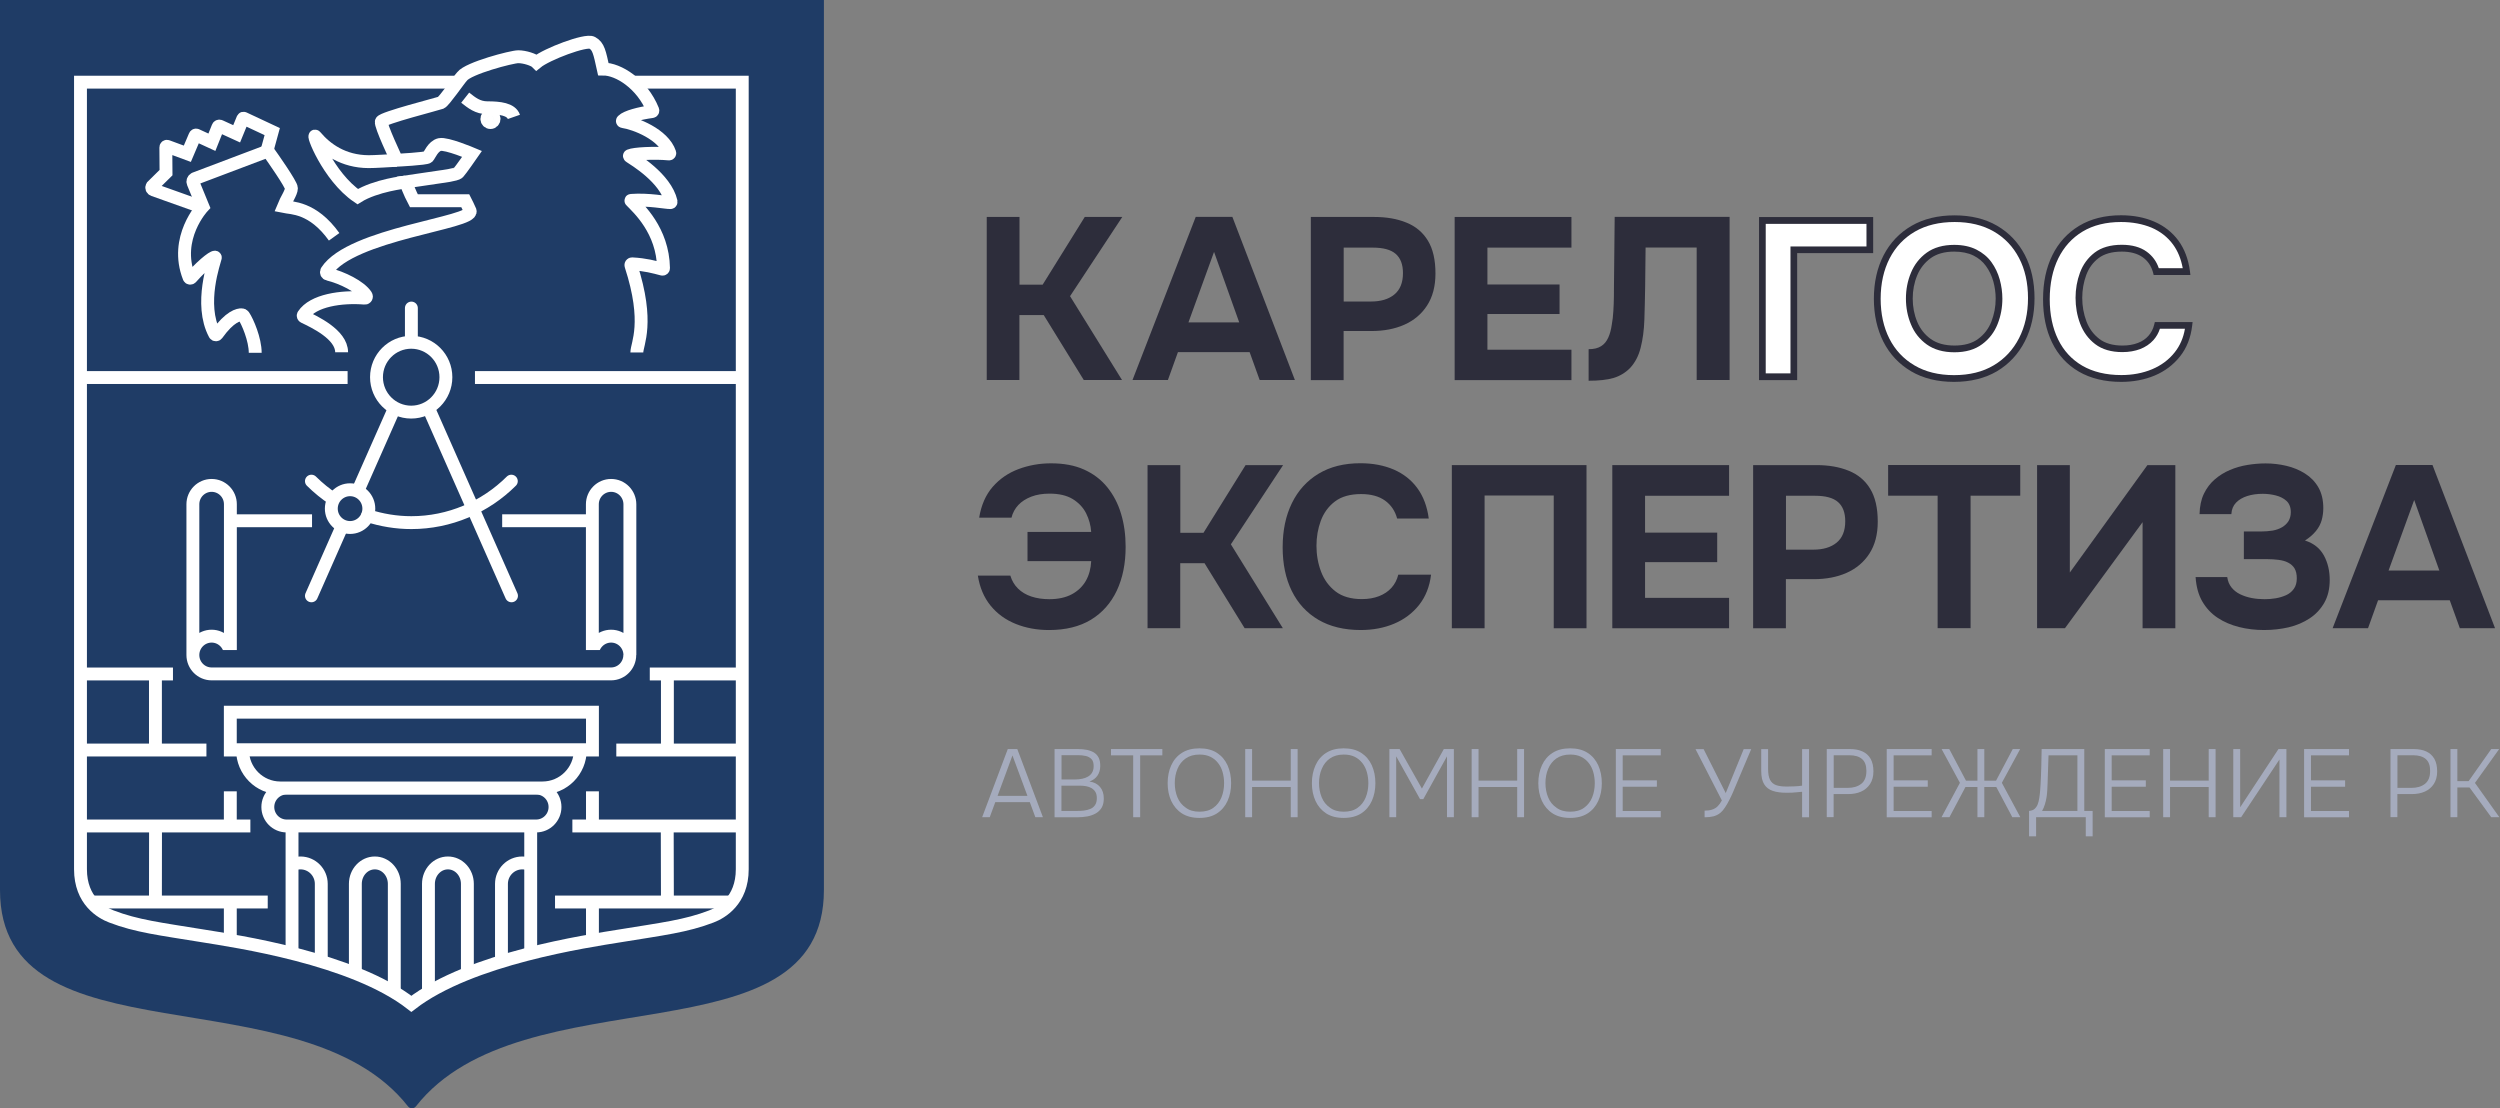 <?xml version="1.0" encoding="UTF-8"?> <svg xmlns="http://www.w3.org/2000/svg" viewBox="0 0 194 86" fill="none"><rect x="0" y="0" width="194" height="86" fill="#808080" stroke="none"/><g clip-path="url(#clip0_4005_10879)"><path d="M0 0V69.068C0 82.644 23.401 75.334 31.663 85.856C31.82 86.055 32.114 86.055 32.272 85.856C40.534 75.334 63.935 82.644 63.935 69.068V0H0Z" fill="#1F3C66"></path><path d="M48.147 72.617C51.4 72.087 53.259 71.867 55.2 71.118C55.972 70.822 57.599 69.9 57.599 67.452V6.375H6.246V67.452C6.246 69.907 7.873 70.822 8.645 71.118C10.586 71.867 12.445 72.087 15.698 72.617C18.274 73.036 27.364 74.35 31.922 77.898C36.529 74.35 45.571 73.036 48.147 72.617Z" fill="#1F3C66" stroke="white" stroke-miterlimit="10"></path><path d="M20.694 11.787L21.125 10.212L18.924 9.181C18.897 9.167 18.863 9.174 18.849 9.201L18.364 10.384L17.072 9.793C17.011 9.765 16.942 9.793 16.915 9.855L16.443 11.038L15.247 10.487C15.206 10.467 15.152 10.487 15.131 10.536L14.537 11.932L12.992 11.361C12.93 11.333 12.869 11.375 12.869 11.443L12.883 13.396L11.803 14.462C11.741 14.566 11.789 14.696 11.905 14.731L15.589 16.044" fill="#1F3C66"></path><path d="M20.694 11.787L21.125 10.212L18.924 9.181C18.897 9.167 18.863 9.174 18.849 9.201L18.364 10.384L17.072 9.793C17.011 9.765 16.942 9.793 16.915 9.855L16.443 11.038L15.247 10.487C15.206 10.467 15.152 10.487 15.131 10.536L14.537 11.932L12.992 11.361C12.93 11.333 12.869 11.375 12.869 11.443L12.883 13.396L11.803 14.462C11.741 14.566 11.789 14.696 11.905 14.731L15.589 16.044" stroke="white" stroke-miterlimit="10"></path><path d="M30.781 12.441C30.419 12.462 29.011 12.551 28.608 12.545C26.633 12.538 25.307 11.561 24.494 10.598C24.118 10.151 25.451 13.693 27.754 15.261C29.162 14.381 31.458 14.133 31.458 14.133" fill="#1F3C66"></path><path d="M30.781 12.44C30.419 12.461 29.011 12.55 28.608 12.544C26.633 12.537 25.307 11.56 24.494 10.597C24.118 10.15 25.451 13.692 27.754 15.26C29.162 14.38 31.458 14.132 31.458 14.132" stroke="white" stroke-miterlimit="10"></path><path d="M25.929 18.376C24.261 16.051 22.621 16.154 21.999 16.024C22.197 15.529 22.614 14.937 22.614 14.607C22.614 14.311 21.138 12.207 20.837 11.787C20.783 11.774 20.755 11.767 20.701 11.753L15.117 13.864C14.994 13.919 14.933 14.064 14.987 14.188L15.746 16.038C15.746 16.038 13.463 18.458 14.673 21.532C14.7 21.594 14.782 21.608 14.83 21.56C15.917 20.336 16.751 19.786 16.709 19.999C16.675 20.212 15.411 23.596 16.668 25.934C16.703 25.996 16.798 25.996 16.839 25.941C17.844 24.538 18.521 24.414 18.76 24.428C18.814 24.428 18.869 24.455 18.903 24.503C19.218 24.964 19.805 26.353 19.805 27.378" fill="#1F3C66"></path><path d="M25.929 18.376C24.261 16.051 22.621 16.154 21.999 16.024C22.197 15.529 22.614 14.937 22.614 14.607C22.614 14.311 21.138 12.207 20.837 11.787C20.783 11.774 20.755 11.767 20.701 11.753L15.117 13.864C14.994 13.919 14.933 14.064 14.987 14.188L15.746 16.038C15.746 16.038 13.463 18.458 14.673 21.532C14.7 21.594 14.782 21.608 14.83 21.56C15.917 20.336 16.751 19.786 16.709 19.999C16.675 20.212 15.411 23.596 16.668 25.934C16.703 25.996 16.798 25.996 16.839 25.941C17.844 24.538 18.521 24.414 18.76 24.428C18.814 24.428 18.869 24.455 18.903 24.503C19.218 24.964 19.805 26.353 19.805 27.378" stroke="white" stroke-miterlimit="10"></path><path d="M49.419 27.351C49.419 26.691 50.416 25.061 48.961 20.598C48.94 20.536 48.988 20.474 49.05 20.474C50.081 20.529 50.772 20.721 51.394 20.886C51.442 20.9 51.489 20.859 51.489 20.811C51.442 17.874 49.514 16.148 48.961 15.577C48.947 15.563 48.961 15.55 48.974 15.55C50.342 15.447 51.701 15.735 52.023 15.722C52.063 15.722 52.084 15.687 52.077 15.646C51.647 13.81 49.221 12.379 48.865 12.139C48.838 12.125 48.831 12.09 48.858 12.077C49.207 11.925 50.744 11.836 51.913 11.946C51.954 11.953 51.988 11.905 51.974 11.87C51.489 10.412 49.261 9.567 48.346 9.436C48.297 9.429 48.277 9.388 48.318 9.353C48.605 9.058 49.63 8.789 50.594 8.659C50.649 8.652 50.676 8.604 50.656 8.549C49.822 6.492 47.977 5.358 46.815 5.358C46.528 4.065 46.453 3.59 45.947 3.315C45.455 3.047 42.427 4.202 41.641 4.842C41.436 4.636 40.725 4.402 40.22 4.402C39.714 4.402 36.338 5.289 35.859 5.928C35.661 6.128 34.459 7.875 34.219 7.971C33.973 8.067 29.688 9.154 29.592 9.436C29.497 9.718 30.788 12.434 30.788 12.434C30.788 12.434 33.064 12.324 33.201 12.187C33.337 12.049 33.597 11.334 34.123 11.217C34.65 11.1 36.632 11.939 36.632 11.939C36.632 11.939 35.73 13.239 35.566 13.404C35.401 13.569 34.226 13.713 34.226 13.713L31.472 14.119C31.472 14.119 31.82 15.034 32.114 15.577H36.105C36.105 15.577 36.44 16.237 36.481 16.361C36.823 17.303 27.241 18.136 25.355 21.031C25.294 21.127 25.348 21.258 25.465 21.278C26.538 21.54 27.959 22.228 28.417 22.943C28.471 23.032 28.41 23.149 28.308 23.135C26.497 22.984 24.289 23.307 23.544 24.442C23.51 24.497 23.53 24.559 23.585 24.586C24.364 24.965 26.51 25.948 26.51 27.337" fill="#1F3C66"></path><path d="M49.419 27.351C49.419 26.691 50.416 25.061 48.961 20.598C48.94 20.536 48.988 20.474 49.05 20.474C50.081 20.529 50.772 20.721 51.394 20.886C51.442 20.9 51.489 20.859 51.489 20.811C51.442 17.874 49.514 16.148 48.961 15.577C48.947 15.563 48.961 15.55 48.974 15.55C50.342 15.447 51.701 15.735 52.023 15.722C52.063 15.722 52.084 15.687 52.077 15.646C51.647 13.81 49.221 12.379 48.865 12.139C48.838 12.125 48.831 12.09 48.858 12.077C49.207 11.925 50.744 11.836 51.913 11.946C51.954 11.953 51.988 11.905 51.974 11.87C51.489 10.412 49.261 9.567 48.346 9.436C48.297 9.429 48.277 9.388 48.318 9.353C48.605 9.058 49.63 8.789 50.594 8.659C50.649 8.652 50.676 8.604 50.656 8.549C49.822 6.492 47.977 5.358 46.815 5.358C46.528 4.065 46.453 3.59 45.947 3.315C45.455 3.047 42.427 4.202 41.641 4.842C41.436 4.636 40.725 4.402 40.22 4.402C39.714 4.402 36.338 5.289 35.859 5.928C35.661 6.128 34.459 7.875 34.219 7.971C33.973 8.067 29.688 9.154 29.592 9.436C29.497 9.718 30.788 12.434 30.788 12.434C30.788 12.434 33.064 12.324 33.201 12.187C33.337 12.049 33.597 11.334 34.123 11.217C34.65 11.1 36.632 11.939 36.632 11.939C36.632 11.939 35.73 13.239 35.566 13.404C35.401 13.569 34.226 13.713 34.226 13.713L31.472 14.119C31.472 14.119 31.82 15.034 32.114 15.577H36.105C36.105 15.577 36.44 16.237 36.481 16.361C36.823 17.303 27.241 18.136 25.355 21.031C25.294 21.127 25.348 21.258 25.465 21.278C26.538 21.54 27.959 22.228 28.417 22.943C28.471 23.032 28.41 23.149 28.308 23.135C26.497 22.984 24.289 23.307 23.544 24.442C23.51 24.497 23.53 24.559 23.585 24.586C24.364 24.965 26.51 25.948 26.51 27.337" stroke="white" stroke-miterlimit="10"></path><path d="M38.06 9.511C38.215 9.511 38.34 9.385 38.34 9.229C38.34 9.073 38.215 8.947 38.06 8.947C37.905 8.947 37.78 9.073 37.78 9.229C37.78 9.385 37.905 9.511 38.06 9.511Z" fill="white" stroke="white" stroke-miterlimit="10"></path><path d="M36.099 7.579C36.597 7.971 37.069 8.363 37.821 8.363C38.771 8.363 39.666 8.466 39.878 9.071" fill="#1F3C66"></path><path d="M36.099 7.579C36.597 7.971 37.069 8.363 37.821 8.363C38.771 8.363 39.666 8.466 39.878 9.071" stroke="white" stroke-miterlimit="10"></path><path d="M26.974 29.297H6.246" stroke="white" stroke-miterlimit="10"></path><path d="M57.592 29.297H36.857" stroke="white" stroke-miterlimit="10"></path><path d="M26.565 40.803L24.166 46.236" stroke="white" stroke-miterlimit="10" stroke-linecap="round"></path><path d="M30.583 31.732L27.754 38.127" stroke="white" stroke-miterlimit="10" stroke-linecap="round"></path><path d="M33.276 31.724L39.693 46.236" stroke="white" stroke-miterlimit="10" stroke-linecap="round"></path><path d="M25.902 38.747C25.28 38.334 24.699 37.867 24.166 37.337L25.902 38.747Z" fill="#1F3C66"></path><path d="M25.902 38.747C25.28 38.334 24.699 37.867 24.166 37.337" stroke="white" stroke-miterlimit="10" stroke-linecap="round"></path><path d="M31.923 26.56V23.905" stroke="white" stroke-miterlimit="10" stroke-linecap="round" stroke-linejoin="round"></path><path d="M27.166 40.934C27.97 40.934 28.621 40.278 28.621 39.469C28.621 38.66 27.97 38.004 27.166 38.004C26.362 38.004 25.71 38.66 25.71 39.469C25.71 40.278 26.362 40.934 27.166 40.934Z" fill="#1F3C66" stroke="white" stroke-miterlimit="10"></path><path d="M28.526 40.012C29.606 40.363 30.754 40.556 31.922 40.556C34.875 40.556 37.65 39.359 39.679 37.337" stroke="white" stroke-miterlimit="10" stroke-linecap="round"></path><path d="M31.909 31.98C33.396 31.98 34.602 30.767 34.602 29.27C34.602 27.774 33.396 26.561 31.909 26.561C30.422 26.561 29.216 27.774 29.216 29.27C29.216 30.767 30.422 31.98 31.909 31.98Z" fill="#1F3C66" stroke="white" stroke-miterlimit="10" stroke-linejoin="round"></path><path d="M16.422 37.667C15.616 37.667 14.967 38.327 14.967 39.132V50.83C14.967 50.018 15.623 49.365 16.422 49.365C17.222 49.365 17.878 50.025 17.878 50.83V39.139C17.885 38.327 17.229 37.667 16.422 37.667Z" fill="#1F3C66" stroke="white" stroke-miterlimit="10"></path><path d="M14.967 50.83C14.967 51.642 15.623 52.295 16.422 52.295H47.416C48.222 52.295 48.871 51.635 48.871 50.83" fill="#1F3C66"></path><path d="M14.967 50.83C14.967 51.642 15.623 52.295 16.422 52.295H47.416C48.222 52.295 48.871 51.635 48.871 50.83" stroke="white" stroke-miterlimit="10"></path><path d="M47.423 37.667C46.616 37.667 45.967 38.327 45.967 39.132V50.83C45.967 50.018 46.623 49.365 47.423 49.365C48.223 49.365 48.879 50.025 48.879 50.83V39.139C48.879 38.327 48.23 37.667 47.423 37.667Z" fill="#1F3C66" stroke="white" stroke-miterlimit="10"></path><path d="M17.885 40.411H24.214" stroke="white" stroke-miterlimit="10"></path><path d="M38.969 40.41H46.07" stroke="white" stroke-miterlimit="10"></path><path d="M47.239 50.444H16.607V51.221H47.239V50.444Z" fill="#1F3C66"></path><path d="M22.662 64.481C22.662 64.481 22.662 70.828 22.662 73.799" stroke="white" stroke-miterlimit="10" stroke-linecap="square"></path><path d="M41.183 73.834C41.183 71.516 41.183 64.481 41.183 64.481" stroke="white" stroke-miterlimit="10" stroke-linecap="square"></path><path d="M36.269 75.478V68.587C36.269 67.693 35.593 66.964 34.759 66.964C33.925 66.964 33.248 67.693 33.248 68.587V76.853" stroke="white" stroke-miterlimit="10"></path><path d="M24.931 74.598V68.587C24.931 67.693 24.207 66.964 23.318 66.964C23.086 66.964 22.867 67.012 22.662 67.102" stroke="white" stroke-miterlimit="10"></path><path d="M27.576 75.478V68.587C27.576 67.693 28.253 66.964 29.087 66.964C29.92 66.964 30.597 67.693 30.597 68.587V76.853" stroke="white" stroke-miterlimit="10"></path><path d="M45.974 58.202H17.872V55.266H45.974V58.202Z" fill="#1F3C66" stroke="white" stroke-miterlimit="10"></path><path d="M38.914 74.598V68.587C38.914 67.693 39.639 66.964 40.527 66.964C40.759 66.964 40.978 67.012 41.183 67.102" stroke="white" stroke-miterlimit="10"></path><path d="M41.607 61.152H22.245C21.439 61.152 20.783 61.812 20.783 62.624C20.783 63.436 21.439 64.096 22.245 64.096H41.607C42.413 64.096 43.069 63.436 43.069 62.624C43.069 61.806 42.413 61.152 41.607 61.152Z" fill="#1F3C66" stroke="white" stroke-miterlimit="10"></path><path d="M18.821 58.195C18.821 59.825 20.133 61.145 21.753 61.145H42.099C43.719 61.145 45.031 59.825 45.031 58.195H18.821Z" fill="#1F3C66" stroke="white" stroke-miterlimit="10"></path><path d="M50.423 52.301H57.599" stroke="white" stroke-miterlimit="10"></path><path d="M47.826 58.202H57.599" stroke="white" stroke-miterlimit="10"></path><path d="M57.599 64.096H44.416" stroke="white" stroke-miterlimit="10"></path><path d="M56.766 69.996H43.07" stroke="white" stroke-miterlimit="10"></path><path d="M51.777 64.096L51.791 69.996" stroke="white" stroke-miterlimit="10"></path><path d="M51.79 52.301V58.202" stroke="white" stroke-miterlimit="10"></path><path d="M45.974 64.144V61.407" stroke="white" stroke-miterlimit="10"></path><path d="M45.974 72.974V69.996" stroke="white" stroke-miterlimit="10"></path><path d="M13.422 52.301H6.246" stroke="white" stroke-miterlimit="10"></path><path d="M16.019 58.202H6.246" stroke="white" stroke-miterlimit="10"></path><path d="M6.246 64.096H19.429" stroke="white" stroke-miterlimit="10"></path><path d="M7.08 69.996H20.776" stroke="white" stroke-miterlimit="10"></path><path d="M12.069 64.096L12.062 69.996" stroke="white" stroke-miterlimit="10"></path><path d="M12.062 52.301V58.202" stroke="white" stroke-miterlimit="10"></path><path d="M17.872 64.144V61.407" stroke="white" stroke-miterlimit="10"></path><path d="M17.872 72.974V69.996" stroke="white" stroke-miterlimit="10"></path><path d="M76.571 29.49V16.836H79.113V22.09H80.91L84.177 16.836H87.089L83.036 22.984L87.069 29.49H84.102L80.993 24.449H79.106V29.49H76.571Z" fill="#2D2D3B"></path><path d="M87.882 29.49L92.789 16.829H95.632L100.484 29.49H97.75L96.971 27.324H91.408L90.629 29.49H87.882ZM92.222 25.02H96.165L94.21 19.546L92.222 25.02Z" fill="#2D2D3B"></path><path d="M101.721 29.49V16.836H106.629C107.585 16.836 108.426 16.98 109.143 17.276C109.861 17.565 110.415 18.033 110.804 18.672C111.194 19.312 111.392 20.158 111.392 21.224C111.392 22.214 111.173 23.039 110.743 23.706C110.312 24.373 109.718 24.869 108.973 25.199C108.228 25.529 107.38 25.687 106.43 25.687H104.264V29.497H101.721V29.49ZM104.264 23.397H106.396C107.154 23.397 107.756 23.218 108.2 22.854C108.644 22.489 108.87 21.939 108.87 21.196C108.87 20.529 108.686 20.034 108.309 19.704C107.934 19.374 107.339 19.215 106.526 19.215H104.27V23.397H104.264Z" fill="#2D2D3B"></path><path d="M112.881 29.49V16.836H121.944V19.215H115.424V22.076H121.021V24.367H115.424V27.138H121.944V29.497H112.881V29.49Z" fill="#2D2D3B"></path><path d="M123.276 29.545V27.097C123.68 27.097 124.001 27.021 124.247 26.863C124.493 26.712 124.671 26.485 124.8 26.203C124.93 25.921 125.019 25.584 125.074 25.199C125.135 24.862 125.176 24.511 125.197 24.126C125.217 23.741 125.238 23.376 125.238 23.026C125.245 22.675 125.245 22.358 125.245 22.083L125.299 16.829H134.218V29.49H131.662V19.209H127.698L127.664 22.228C127.65 23.142 127.63 24.009 127.603 24.814C127.575 25.618 127.48 26.34 127.315 26.98C127.159 27.619 126.878 28.142 126.489 28.562C126.12 28.933 125.689 29.188 125.204 29.332C124.712 29.476 124.069 29.545 123.276 29.545Z" fill="#2D2D3B"></path><path d="M81.403 48.891C80.466 48.891 79.605 48.732 78.82 48.416C78.034 48.099 77.377 47.625 76.865 46.992C76.352 46.359 76.025 45.583 75.881 44.667H78.403C78.519 45.059 78.717 45.397 78.997 45.672C79.277 45.947 79.619 46.153 80.036 46.291C80.453 46.428 80.911 46.497 81.423 46.497C82.121 46.497 82.708 46.366 83.18 46.112C83.651 45.857 84.013 45.507 84.266 45.066C84.513 44.626 84.649 44.117 84.676 43.546H79.735V41.277H84.676C84.642 40.761 84.506 40.28 84.28 39.826C84.048 39.372 83.699 39.008 83.241 38.725C82.776 38.444 82.182 38.306 81.444 38.306C80.911 38.306 80.439 38.382 80.029 38.54C79.619 38.698 79.284 38.911 79.025 39.186C78.765 39.462 78.587 39.791 78.491 40.17H75.984C76.14 39.207 76.489 38.409 77.029 37.783C77.576 37.157 78.245 36.697 79.038 36.401C79.831 36.105 80.671 35.954 81.56 35.954C82.544 35.954 83.398 36.112 84.116 36.435C84.84 36.759 85.442 37.213 85.92 37.804C86.399 38.395 86.761 39.083 86.993 39.867C87.233 40.651 87.349 41.511 87.349 42.439C87.349 43.725 87.123 44.853 86.665 45.83C86.207 46.799 85.538 47.556 84.656 48.092C83.781 48.622 82.694 48.891 81.403 48.891Z" fill="#2D2D3B"></path><path d="M89.05 48.746V36.092H91.593V41.346H93.39L96.657 36.092H99.569L95.516 42.24L99.548 48.746H96.582L93.472 43.705H91.586V48.746H89.05Z" fill="#2D2D3B"></path><path d="M105.596 48.89C104.304 48.89 103.204 48.622 102.302 48.093C101.4 47.563 100.71 46.813 100.238 45.85C99.766 44.888 99.534 43.76 99.534 42.474C99.534 41.16 99.773 40.019 100.252 39.042C100.73 38.066 101.42 37.302 102.323 36.759C103.225 36.215 104.304 35.947 105.576 35.947C106.532 35.947 107.393 36.112 108.152 36.435C108.911 36.766 109.525 37.247 109.99 37.887C110.455 38.526 110.749 39.31 110.872 40.239H108.418C108.261 39.654 107.954 39.193 107.482 38.849C107.018 38.513 106.395 38.34 105.624 38.34C104.769 38.34 104.092 38.533 103.587 38.918C103.081 39.303 102.719 39.806 102.493 40.417C102.268 41.029 102.158 41.676 102.158 42.357C102.158 43.059 102.275 43.725 102.514 44.358C102.753 44.991 103.129 45.5 103.641 45.898C104.154 46.291 104.838 46.49 105.678 46.49C106.177 46.49 106.621 46.414 107.011 46.263C107.4 46.112 107.722 45.898 107.981 45.61C108.241 45.321 108.412 44.984 108.507 44.592H111.05C110.941 45.507 110.633 46.291 110.127 46.937C109.615 47.584 108.972 48.065 108.193 48.395C107.414 48.725 106.539 48.89 105.596 48.89Z" fill="#2D2D3B"></path><path d="M112.662 48.746V36.092H123.112V48.753H120.57V38.451H115.204V48.753H112.662V48.746Z" fill="#2D2D3B"></path><path d="M125.115 48.746V36.092H134.177V38.471H127.657V41.332H133.255V43.622H127.657V46.394H134.177V48.753H125.115V48.746Z" fill="#2D2D3B"></path><path d="M136.043 48.746V36.092H140.95C141.906 36.092 142.747 36.236 143.465 36.532C144.183 36.821 144.736 37.288 145.125 37.928C145.515 38.568 145.714 39.413 145.714 40.48C145.714 41.47 145.495 42.295 145.064 42.962C144.634 43.629 144.039 44.124 143.294 44.455C142.549 44.785 141.702 44.943 140.751 44.943H138.585V48.753H136.043V48.746ZM138.585 42.653H140.717C141.476 42.653 142.077 42.474 142.522 42.109C142.966 41.745 143.191 41.195 143.191 40.452C143.191 39.785 143.007 39.29 142.631 38.96C142.255 38.63 141.661 38.471 140.847 38.471H138.592V42.653H138.585Z" fill="#2D2D3B"></path><path d="M150.36 48.746V38.465H146.519V36.085H156.771V38.465H152.917V48.746H150.36Z" fill="#2D2D3B"></path><path d="M158.077 48.746V36.092H160.619V44.427L166.64 36.092H168.806V48.753H166.264V40.521L160.243 48.746H158.077Z" fill="#2D2D3B"></path><path d="M175.695 48.89C175.018 48.89 174.369 48.815 173.747 48.657C173.125 48.498 172.572 48.264 172.087 47.941C171.601 47.618 171.205 47.198 170.905 46.683C170.603 46.167 170.426 45.527 170.378 44.778H172.832C172.88 45.101 172.989 45.369 173.167 45.589C173.344 45.809 173.57 45.988 173.843 46.118C174.117 46.249 174.41 46.346 174.732 46.407C175.053 46.469 175.381 46.497 175.729 46.497C176.016 46.497 176.304 46.476 176.59 46.428C176.877 46.38 177.151 46.297 177.397 46.187C177.643 46.077 177.848 45.912 177.998 45.699C178.155 45.486 178.231 45.211 178.231 44.874C178.231 44.551 178.169 44.296 178.053 44.103C177.937 43.911 177.766 43.767 177.554 43.657C177.342 43.546 177.089 43.478 176.809 43.444C176.522 43.409 176.228 43.389 175.921 43.389H174.123V41.243H175.456C175.777 41.243 176.078 41.215 176.351 41.174C176.631 41.126 176.877 41.036 177.089 40.913C177.301 40.789 177.465 40.63 177.588 40.438C177.704 40.245 177.766 40.011 177.766 39.743C177.766 39.365 177.649 39.069 177.431 38.87C177.213 38.67 176.925 38.526 176.597 38.444C176.262 38.361 175.928 38.32 175.585 38.32C175.149 38.32 174.745 38.375 174.383 38.492C174.021 38.609 173.733 38.781 173.515 39.008C173.296 39.234 173.173 39.537 173.153 39.895H170.685C170.699 39.289 170.809 38.76 171.02 38.32C171.232 37.88 171.512 37.508 171.861 37.206C172.209 36.903 172.606 36.656 173.043 36.47C173.481 36.284 173.939 36.154 174.41 36.078C174.882 36.002 175.353 35.961 175.811 35.961C176.358 35.961 176.891 36.023 177.417 36.147C177.944 36.27 178.429 36.47 178.866 36.745C179.304 37.02 179.652 37.377 179.905 37.818C180.158 38.258 180.288 38.794 180.288 39.427C180.288 39.75 180.247 40.06 180.165 40.355C180.083 40.651 179.939 40.933 179.727 41.194C179.516 41.456 179.235 41.71 178.866 41.944C179.543 42.157 180.028 42.549 180.335 43.106C180.637 43.663 180.786 44.296 180.786 45.005C180.786 45.685 180.65 46.27 180.37 46.765C180.089 47.26 179.714 47.666 179.235 47.982C178.757 48.299 178.21 48.532 177.608 48.677C177.007 48.815 176.372 48.89 175.695 48.89Z" fill="#2D2D3B"></path><path d="M181.012 48.746L185.919 36.085H188.762L193.614 48.746H190.881L190.101 46.58H184.539L183.76 48.746H181.012ZM185.352 44.276H189.295L187.341 38.801L185.352 44.276Z" fill="#2D2D3B"></path><path d="M76.215 63.416L78.204 58.127H78.942L80.931 63.416H80.343L79.913 62.246H77.234L76.803 63.416H76.215ZM77.412 61.758H79.728L78.567 58.622L77.412 61.758Z" fill="#A5ABBD"></path><path d="M81.834 63.416V58.127H83.652C83.897 58.127 84.13 58.148 84.335 58.189C84.54 58.23 84.725 58.299 84.882 58.389C85.039 58.485 85.162 58.615 85.251 58.787C85.34 58.959 85.38 59.172 85.38 59.434C85.38 59.729 85.305 59.977 85.162 60.19C85.018 60.397 84.807 60.555 84.54 60.644C84.888 60.692 85.169 60.837 85.36 61.063C85.558 61.297 85.654 61.593 85.654 61.964C85.654 62.246 85.6 62.487 85.49 62.673C85.38 62.859 85.223 63.01 85.032 63.12C84.841 63.23 84.622 63.306 84.376 63.353C84.13 63.395 83.877 63.422 83.611 63.422H81.834V63.416ZM82.367 60.486H83.447C83.631 60.486 83.808 60.465 83.98 60.431C84.15 60.397 84.301 60.342 84.438 60.259C84.574 60.176 84.677 60.073 84.752 59.943C84.827 59.812 84.868 59.654 84.868 59.454C84.868 59.207 84.814 59.021 84.697 58.904C84.581 58.787 84.438 58.705 84.253 58.663C84.075 58.622 83.877 58.601 83.665 58.601H82.374V60.486H82.367ZM82.367 62.927H83.59C83.754 62.927 83.925 62.92 84.103 62.9C84.28 62.879 84.445 62.838 84.602 62.776C84.752 62.714 84.882 62.618 84.971 62.48C85.066 62.343 85.114 62.164 85.114 61.944C85.114 61.745 85.08 61.586 85.004 61.456C84.929 61.332 84.827 61.236 84.704 61.16C84.581 61.091 84.438 61.036 84.28 61.008C84.123 60.981 83.966 60.967 83.802 60.967H82.367V62.927Z" fill="#A5ABBD"></path><path d="M87.936 63.416V58.615H86.214V58.127H90.198V58.615H88.477V63.416H87.936Z" fill="#A5ABBD"></path><path d="M93.076 63.47C92.529 63.47 92.079 63.353 91.716 63.119C91.354 62.885 91.081 62.562 90.889 62.156C90.704 61.751 90.609 61.29 90.609 60.774C90.609 60.258 90.704 59.791 90.889 59.385C91.074 58.979 91.347 58.656 91.716 58.422C92.079 58.188 92.536 58.071 93.076 58.071C93.623 58.071 94.074 58.188 94.436 58.422C94.798 58.656 95.072 58.979 95.256 59.385C95.441 59.791 95.536 60.258 95.536 60.774C95.536 61.29 95.441 61.751 95.256 62.156C95.072 62.562 94.798 62.885 94.436 63.119C94.074 63.353 93.623 63.47 93.076 63.47ZM93.076 62.988C93.513 62.988 93.869 62.892 94.156 62.686C94.436 62.486 94.648 62.218 94.784 61.881C94.921 61.544 94.99 61.173 94.99 60.774C94.99 60.471 94.949 60.182 94.874 59.914C94.798 59.647 94.682 59.413 94.518 59.206C94.361 59 94.163 58.842 93.924 58.724C93.684 58.608 93.404 58.553 93.083 58.553C92.652 58.553 92.297 58.656 92.01 58.855C91.723 59.055 91.511 59.33 91.374 59.66C91.231 59.997 91.162 60.368 91.162 60.767C91.162 61.166 91.231 61.531 91.367 61.867C91.504 62.205 91.716 62.473 92.01 62.672C92.283 62.885 92.645 62.988 93.076 62.988Z" fill="#A5ABBD"></path><path d="M96.629 63.416V58.127H97.162V60.575H100.162V58.127H100.696V63.416H100.162V61.07H97.162V63.416H96.629Z" fill="#A5ABBD"></path><path d="M104.27 63.47C103.724 63.47 103.273 63.353 102.91 63.119C102.549 62.885 102.275 62.562 102.084 62.156C101.899 61.751 101.803 61.29 101.803 60.774C101.803 60.258 101.899 59.791 102.084 59.385C102.268 58.979 102.541 58.656 102.91 58.422C103.273 58.188 103.731 58.071 104.27 58.071C104.81 58.071 105.268 58.188 105.631 58.422C105.993 58.656 106.266 58.979 106.451 59.385C106.635 59.791 106.731 60.258 106.731 60.774C106.731 61.29 106.635 61.751 106.451 62.156C106.266 62.562 105.993 62.885 105.631 63.119C105.268 63.353 104.81 63.47 104.27 63.47ZM104.27 62.988C104.708 62.988 105.063 62.892 105.35 62.686C105.631 62.486 105.842 62.218 105.979 61.881C106.116 61.544 106.184 61.173 106.184 60.774C106.184 60.471 106.143 60.182 106.068 59.914C105.993 59.647 105.876 59.413 105.713 59.206C105.549 59 105.357 58.842 105.118 58.724C104.879 58.608 104.599 58.553 104.277 58.553C103.847 58.553 103.492 58.656 103.204 58.855C102.917 59.055 102.705 59.33 102.569 59.66C102.425 59.997 102.357 60.368 102.357 60.767C102.357 61.166 102.425 61.531 102.562 61.867C102.698 62.205 102.91 62.473 103.204 62.672C103.478 62.885 103.84 62.988 104.27 62.988Z" fill="#A5ABBD"></path><path d="M107.817 63.416V58.127H108.61L110.34 61.194L112.041 58.127H112.82V63.416H112.287V58.691L110.448 62.013H110.196L108.344 58.691V63.416H107.817Z" fill="#A5ABBD"></path><path d="M114.2 63.416V58.127H114.734V60.575H117.734V58.127H118.267V63.416H117.734V61.07H114.734V63.416H114.2Z" fill="#A5ABBD"></path><path d="M121.841 63.47C121.294 63.47 120.843 63.353 120.481 63.119C120.119 62.885 119.845 62.562 119.654 62.156C119.47 61.751 119.374 61.29 119.374 60.774C119.374 60.258 119.47 59.791 119.654 59.385C119.838 58.979 120.112 58.656 120.481 58.422C120.843 58.188 121.301 58.071 121.841 58.071C122.388 58.071 122.839 58.188 123.201 58.422C123.564 58.656 123.837 58.979 124.022 59.385C124.206 59.791 124.301 60.258 124.301 60.774C124.301 61.29 124.206 61.751 124.022 62.156C123.837 62.562 123.564 62.885 123.201 63.119C122.839 63.353 122.381 63.47 121.841 63.47ZM121.841 62.988C122.278 62.988 122.634 62.892 122.921 62.686C123.201 62.486 123.413 62.218 123.55 61.881C123.686 61.544 123.755 61.173 123.755 60.774C123.755 60.471 123.714 60.182 123.638 59.914C123.564 59.647 123.447 59.413 123.283 59.206C123.126 59 122.928 58.842 122.689 58.724C122.45 58.608 122.169 58.553 121.848 58.553C121.418 58.553 121.062 58.656 120.775 58.855C120.488 59.055 120.276 59.33 120.139 59.66C119.996 59.997 119.927 60.368 119.927 60.767C119.927 61.166 119.996 61.531 120.132 61.867C120.269 62.205 120.481 62.473 120.775 62.672C121.048 62.885 121.41 62.988 121.841 62.988Z" fill="#A5ABBD"></path><path d="M125.388 63.416V58.127H128.874V58.615H125.921V60.555H128.573V61.05H125.921V62.934H128.874V63.422H125.388V63.416Z" fill="#A5ABBD"></path><path d="M132.277 63.422V62.906C132.503 62.906 132.701 62.879 132.864 62.824C133.029 62.769 133.172 62.687 133.288 62.57C133.405 62.453 133.514 62.301 133.617 62.115L131.573 58.134H132.202L133.917 61.545L135.311 58.134H135.893L134.683 60.995C134.628 61.132 134.56 61.291 134.478 61.483C134.396 61.676 134.3 61.875 134.197 62.074C134.095 62.281 133.986 62.467 133.869 62.645C133.754 62.824 133.637 62.962 133.514 63.065C133.35 63.202 133.166 63.292 132.967 63.347C132.762 63.395 132.537 63.422 132.277 63.422Z" fill="#A5ABBD"></path><path d="M139.843 63.416V61.442C139.672 61.456 139.522 61.469 139.399 61.483C139.275 61.497 139.153 61.504 139.036 61.511C138.921 61.517 138.777 61.517 138.606 61.517C138.202 61.517 137.861 61.469 137.567 61.373C137.28 61.277 137.055 61.105 136.904 60.864C136.747 60.617 136.672 60.273 136.672 59.819V58.134H137.205V59.667C137.205 60.032 137.252 60.314 137.355 60.514C137.458 60.713 137.615 60.85 137.827 60.926C138.039 61.002 138.312 61.036 138.654 61.036C138.838 61.036 139.036 61.029 139.241 61.022C139.453 61.015 139.651 60.995 139.843 60.967V58.134H140.383V63.422H139.843V63.416Z" fill="#A5ABBD"></path><path d="M141.756 63.416V58.127H143.554C143.936 58.127 144.264 58.189 144.531 58.313C144.804 58.437 145.016 58.629 145.16 58.883C145.303 59.138 145.378 59.468 145.378 59.86C145.378 60.245 145.289 60.575 145.119 60.837C144.948 61.098 144.715 61.297 144.422 61.428C144.128 61.559 143.786 61.621 143.41 61.621H142.289V63.409H141.756V63.416ZM142.289 61.139H143.389C143.814 61.139 144.162 61.036 144.428 60.83C144.695 60.623 144.832 60.293 144.832 59.825C144.832 59.406 144.722 59.096 144.497 58.904C144.271 58.705 143.943 58.608 143.519 58.608H142.296V61.139H142.289Z" fill="#A5ABBD"></path><path d="M146.41 63.416V58.127H149.896V58.615H146.944V60.555H149.595V61.05H146.944V62.934H149.896V63.422H146.41V63.416Z" fill="#A5ABBD"></path><path d="M150.661 63.416L152.09 60.747L150.668 58.127H151.263L152.561 60.582H153.45V58.127H153.983V60.582H154.892L156.19 58.127H156.764L155.343 60.747L156.778 63.416H156.156L154.912 61.07H153.983V63.416H153.45V61.07H152.52L151.276 63.416H150.661Z" fill="#A5ABBD"></path><path d="M157.454 64.901V62.927C157.639 62.913 157.79 62.859 157.892 62.762C157.995 62.666 158.07 62.556 158.124 62.418C158.172 62.294 158.213 62.143 158.24 61.971C158.268 61.799 158.295 61.614 158.309 61.421C158.329 61.228 158.343 61.036 158.35 60.843C158.377 60.376 158.391 59.915 158.405 59.468C158.418 59.021 158.425 58.574 158.432 58.127H161.74V62.927H162.389V64.901H161.856V63.416H158.001V64.901H157.454ZM158.466 62.927H161.207V58.615H158.965L158.89 60.871C158.883 60.988 158.876 61.139 158.869 61.311C158.863 61.483 158.842 61.662 158.815 61.847C158.787 62.033 158.746 62.219 158.685 62.411C158.637 62.59 158.555 62.769 158.466 62.927Z" fill="#A5ABBD"></path><path d="M163.332 63.416V58.127H166.817V58.615H163.865V60.555H166.516V61.05H163.865V62.934H166.817V63.422H163.332V63.416Z" fill="#A5ABBD"></path><path d="M167.863 63.416V58.127H168.396V60.575H171.396V58.127H171.929V63.416H171.396V61.07H168.396V63.416H167.863Z" fill="#A5ABBD"></path><path d="M173.303 63.416V58.127H173.837V62.645L176.809 58.127H177.425V63.416H176.885V58.938L173.912 63.416H173.303Z" fill="#A5ABBD"></path><path d="M178.798 63.416V58.127H182.284V58.615H179.331V60.555H181.982V61.05H179.331V62.934H182.284V63.422H178.798V63.416Z" fill="#A5ABBD"></path><path d="M185.502 63.416V58.127H187.3C187.683 58.127 188.01 58.189 188.277 58.313C188.55 58.437 188.756 58.629 188.906 58.883C189.049 59.138 189.124 59.468 189.124 59.86C189.124 60.245 189.036 60.575 188.865 60.837C188.694 61.098 188.462 61.297 188.167 61.428C187.874 61.559 187.532 61.621 187.156 61.621H186.035V63.409H185.502V63.416ZM186.035 61.139H187.136C187.56 61.139 187.908 61.036 188.174 60.83C188.441 60.623 188.578 60.293 188.578 59.825C188.578 59.406 188.469 59.096 188.243 58.904C188.017 58.705 187.69 58.608 187.266 58.608H186.042V61.139H186.035Z" fill="#A5ABBD"></path><path d="M190.157 63.416V58.127H190.69V60.617H191.565L193.321 58.127H193.936L192.056 60.754L193.95 63.416H193.321L191.633 61.105H190.69V63.416H190.157Z" fill="#A5ABBD"></path><path d="M136.761 29.235V17.104H145.099V19.38H139.201V29.228H136.761V29.235Z" fill="white"></path><path d="M139.46 29.497H136.501V16.843H145.358V19.642H139.46V29.497ZM137.02 28.974H138.941V19.126H144.839V17.372H137.02V28.974Z" fill="#2D2D3B"></path><path d="M151.625 29.372C150.388 29.372 149.322 29.111 148.427 28.581C147.531 28.059 146.855 27.33 146.383 26.395C145.912 25.466 145.679 24.393 145.679 23.183C145.679 21.952 145.918 20.865 146.404 19.93C146.889 18.995 147.579 18.266 148.474 17.743C149.369 17.22 150.442 16.966 151.679 16.966C152.91 16.966 153.962 17.22 154.851 17.736C155.739 18.252 156.423 18.967 156.908 19.895C157.393 20.824 157.632 21.904 157.632 23.135C157.632 24.345 157.393 25.425 156.908 26.367C156.423 27.309 155.739 28.045 154.844 28.575C153.948 29.111 152.875 29.372 151.625 29.372ZM151.659 27.075C152.48 27.075 153.142 26.89 153.655 26.512C154.167 26.133 154.536 25.652 154.768 25.053C155.001 24.462 155.117 23.836 155.117 23.183C155.117 22.701 155.049 22.227 154.919 21.759C154.789 21.292 154.584 20.865 154.311 20.494C154.037 20.116 153.682 19.82 153.238 19.593C152.793 19.373 152.261 19.256 151.632 19.256C150.825 19.256 150.169 19.442 149.656 19.813C149.144 20.184 148.768 20.666 148.522 21.264C148.276 21.856 148.153 22.495 148.153 23.169C148.153 23.843 148.276 24.476 148.522 25.074C148.768 25.666 149.151 26.154 149.663 26.518C150.19 26.89 150.853 27.075 151.659 27.075Z" fill="white"></path><path d="M151.625 29.634C150.347 29.634 149.226 29.359 148.297 28.809C147.368 28.259 146.643 27.488 146.151 26.519C145.666 25.556 145.412 24.435 145.412 23.19C145.412 21.918 145.666 20.783 146.165 19.814C146.67 18.837 147.402 18.067 148.338 17.523C149.274 16.98 150.395 16.712 151.673 16.712C152.944 16.712 154.051 16.98 154.974 17.517C155.897 18.053 156.621 18.816 157.126 19.779C157.625 20.735 157.879 21.87 157.879 23.142C157.879 24.387 157.625 25.515 157.126 26.491C156.621 27.475 155.897 28.252 154.967 28.809C154.044 29.352 152.917 29.634 151.625 29.634ZM151.68 17.228C150.491 17.228 149.459 17.475 148.604 17.97C147.757 18.459 147.094 19.16 146.636 20.047C146.178 20.941 145.939 21.994 145.939 23.183C145.939 24.346 146.165 25.391 146.615 26.278C147.06 27.159 147.716 27.86 148.563 28.355C149.411 28.857 150.443 29.111 151.632 29.111C152.828 29.111 153.867 28.857 154.714 28.348C155.562 27.846 156.218 27.138 156.676 26.244C157.14 25.343 157.373 24.297 157.373 23.135C157.373 21.952 157.14 20.9 156.676 20.02C156.218 19.14 155.562 18.452 154.721 17.964C153.874 17.475 152.855 17.228 151.68 17.228ZM151.66 27.337C150.798 27.337 150.081 27.131 149.52 26.732C148.966 26.333 148.549 25.811 148.29 25.171C148.03 24.552 147.9 23.878 147.9 23.17C147.9 22.461 148.03 21.787 148.29 21.168C148.549 20.536 148.96 20.006 149.513 19.607C150.067 19.208 150.784 19.002 151.646 19.002C152.309 19.002 152.889 19.126 153.368 19.367C153.846 19.607 154.243 19.937 154.536 20.343C154.824 20.742 155.042 21.196 155.179 21.691C155.315 22.179 155.384 22.681 155.384 23.183C155.384 23.864 155.261 24.524 155.015 25.143C154.762 25.783 154.359 26.312 153.812 26.712C153.252 27.131 152.534 27.337 151.66 27.337ZM151.646 19.525C150.9 19.525 150.286 19.697 149.821 20.034C149.35 20.378 149.001 20.825 148.775 21.368C148.543 21.925 148.427 22.53 148.427 23.17C148.427 23.809 148.543 24.414 148.775 24.971C149.001 25.515 149.356 25.969 149.827 26.306C150.299 26.643 150.914 26.814 151.666 26.814C152.425 26.814 153.047 26.643 153.505 26.299C153.976 25.955 154.318 25.501 154.53 24.958C154.749 24.394 154.865 23.802 154.865 23.183C154.865 22.73 154.803 22.276 154.68 21.829C154.557 21.395 154.366 20.996 154.113 20.646C153.867 20.302 153.539 20.027 153.136 19.827C152.726 19.628 152.226 19.525 151.646 19.525Z" fill="#2D2D3B"></path><path d="M164.61 29.372C163.373 29.372 162.314 29.118 161.446 28.609C160.577 28.1 159.915 27.385 159.47 26.456C159.019 25.528 158.794 24.448 158.794 23.217C158.794 21.959 159.026 20.865 159.484 19.93C159.942 18.995 160.605 18.266 161.473 17.743C162.334 17.22 163.38 16.966 164.596 16.966C165.519 16.966 166.339 17.124 167.07 17.44C167.794 17.757 168.382 18.217 168.833 18.83C169.285 19.442 169.565 20.191 169.681 21.085H167.33C167.179 20.528 166.886 20.081 166.435 19.758C165.983 19.435 165.389 19.27 164.651 19.27C163.831 19.27 163.181 19.455 162.696 19.827C162.211 20.198 161.863 20.68 161.65 21.264C161.432 21.856 161.329 22.474 161.329 23.121C161.329 23.795 161.446 24.434 161.671 25.04C161.897 25.645 162.259 26.133 162.751 26.512C163.243 26.89 163.899 27.075 164.706 27.075C165.184 27.075 165.607 27.006 165.983 26.862C166.359 26.718 166.667 26.512 166.913 26.236C167.159 25.961 167.323 25.638 167.419 25.26H169.858C169.756 26.14 169.462 26.89 168.97 27.502C168.478 28.121 167.863 28.581 167.111 28.898C166.346 29.214 165.519 29.372 164.61 29.372Z" fill="white"></path><path d="M164.61 29.634C163.332 29.634 162.225 29.366 161.315 28.837C160.407 28.307 159.703 27.544 159.238 26.574C158.774 25.618 158.541 24.49 158.541 23.218C158.541 21.925 158.78 20.783 159.258 19.814C159.737 18.837 160.441 18.067 161.343 17.523C162.245 16.98 163.339 16.705 164.596 16.705C165.546 16.705 166.414 16.87 167.173 17.2C167.938 17.53 168.567 18.026 169.045 18.672C169.517 19.318 169.817 20.116 169.94 21.045L169.975 21.34H167.125L167.077 21.148C166.94 20.646 166.68 20.254 166.278 19.965C165.874 19.676 165.327 19.525 164.651 19.525C163.892 19.525 163.291 19.697 162.853 20.027C162.409 20.364 162.088 20.811 161.89 21.347C161.685 21.904 161.582 22.503 161.582 23.115C161.582 23.754 161.691 24.366 161.91 24.944C162.122 25.501 162.457 25.955 162.908 26.299C163.352 26.643 163.96 26.815 164.706 26.815C165.15 26.815 165.546 26.746 165.895 26.615C166.23 26.491 166.51 26.299 166.721 26.058C166.934 25.817 167.084 25.529 167.166 25.192L167.214 24.992H170.145L170.111 25.281C170.002 26.203 169.688 27.007 169.168 27.66C168.656 28.307 167.993 28.809 167.207 29.139C166.421 29.469 165.546 29.634 164.61 29.634ZM164.596 17.228C163.434 17.228 162.429 17.475 161.609 17.97C160.796 18.459 160.161 19.16 159.724 20.047C159.286 20.941 159.06 22.007 159.06 23.218C159.06 24.408 159.279 25.46 159.71 26.34C160.133 27.213 160.769 27.901 161.582 28.376C162.409 28.857 163.427 29.105 164.617 29.105C165.485 29.105 166.291 28.953 167.009 28.651C167.713 28.355 168.307 27.915 168.765 27.331C169.168 26.822 169.435 26.209 169.551 25.508H167.61C167.501 25.845 167.33 26.141 167.104 26.395C166.831 26.698 166.482 26.931 166.072 27.09C165.669 27.241 165.211 27.323 164.698 27.323C163.838 27.323 163.127 27.117 162.587 26.704C162.054 26.299 161.664 25.762 161.418 25.116C161.179 24.483 161.063 23.809 161.063 23.108C161.063 22.427 161.179 21.774 161.405 21.162C161.637 20.529 162.02 20.006 162.539 19.607C163.065 19.202 163.776 18.995 164.651 18.995C165.444 18.995 166.093 19.174 166.585 19.532C167.029 19.855 167.344 20.281 167.522 20.811H169.38C169.25 20.096 168.997 19.477 168.629 18.975C168.212 18.404 167.651 17.964 166.968 17.668C166.271 17.379 165.471 17.228 164.596 17.228Z" fill="#2D2D3B"></path></g><defs><clipPath id="clip0_4005_10879"><rect width="48.5" height="21.5" fill="white" transform="scale(4)"></rect></clipPath></defs></svg> 